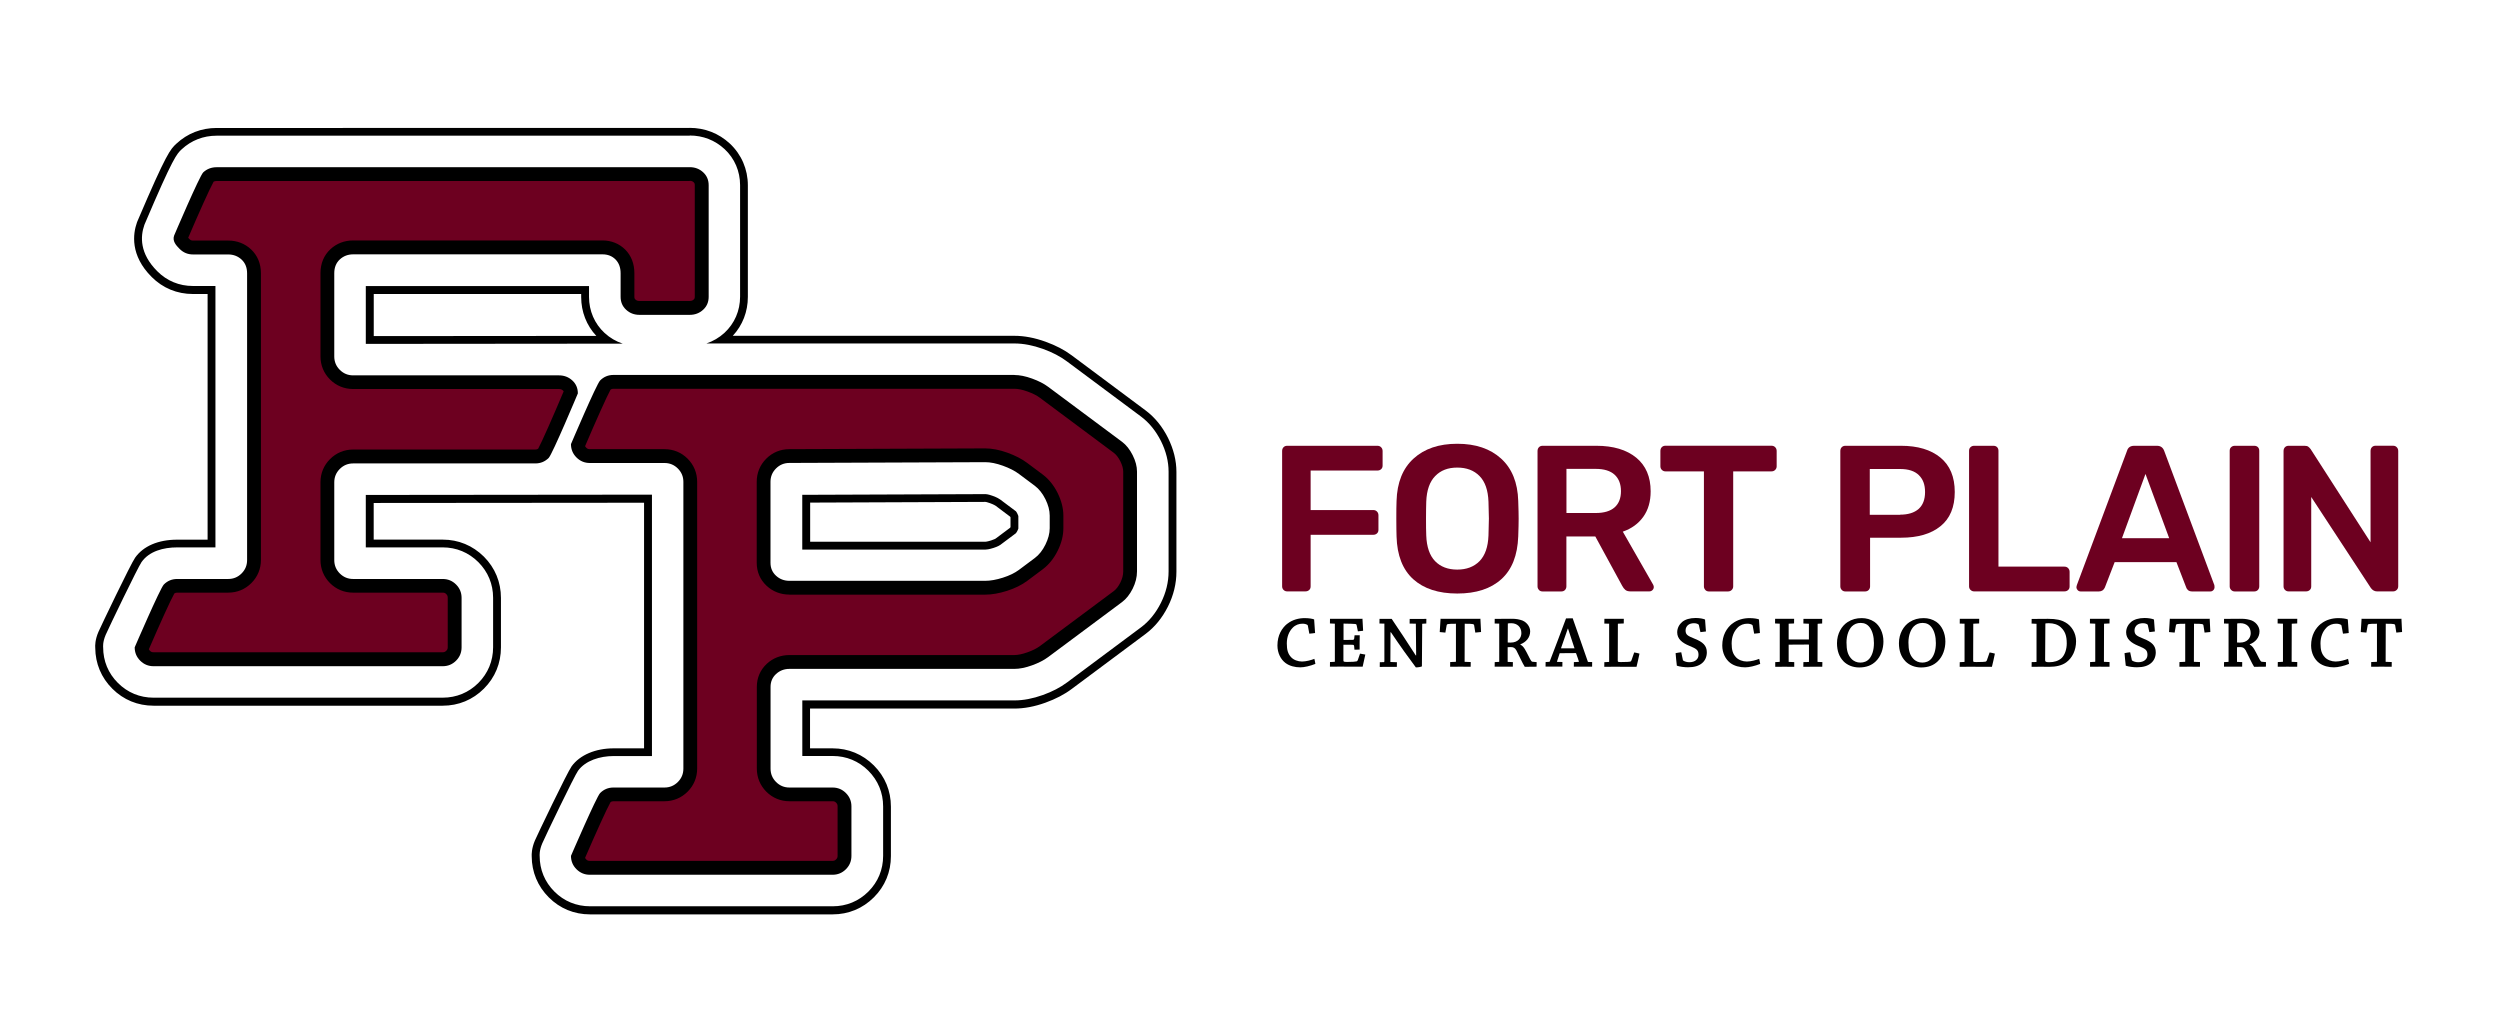 <?xml version="1.0" encoding="UTF-8"?>
<svg id="Layer_1" data-name="Layer 1" xmlns="http://www.w3.org/2000/svg" width="421" height="170" xmlns:xlink="http://www.w3.org/1999/xlink" viewBox="0 0 421 170">
  <defs>
    <style>
      .cls-1, .cls-2, .cls-3 {
        stroke-width: 0px;
      }

      .cls-2 {
        fill: #6d0020;
      }

      .cls-3 {
        fill: #fff;
      }

      .cls-4 {
        filter: url(#outer-glow-1);
      }
    </style>
    <filter id="outer-glow-1" filterUnits="userSpaceOnUse">
      <feOffset dx="0" dy="0"/>
      <feGaussianBlur result="blur" stdDeviation="7"/>
      <feFlood flood-color="#000" flood-opacity=".4"/>
      <feComposite in2="blur" operator="in"/>
      <feComposite in="SourceGraphic"/>
    </filter>
  </defs>
  <g class="cls-4">
    <g>
      <path class="cls-3" d="m99.36,153.27c-2.49,0-4.72-.92-6.47-2.67-1.76-1.75-2.68-3.99-2.68-6.48,0-.04-.08-1.03.49-2.36.53-1.24,5.43-11.43,6.1-12.37,1.24-1.73,3.69-2.76,6.54-2.76h5.79v-42.69l-46.86.05v7.5h12.28c2.48,0,4.72.93,6.48,2.68,1.75,1.75,2.67,3.99,2.67,6.47v8.33c0,2.49-.93,4.73-2.68,6.48-1.75,1.75-3.99,2.67-6.47,2.67H25.86c-2.49,0-4.72-.92-6.47-2.67-1.75-1.75-2.68-3.99-2.68-6.48,0-.02-.12-.98.49-2.37.56-1.29,5.44-11.42,6.1-12.36,1.25-1.78,3.58-2.76,6.55-2.76h5.79v-42.69h-3.13c-2.49,0-4.73-.92-6.47-2.67-3.25-3.24-3.07-6.39-2.34-8.46l.06-.16.08-.2c4.79-11.25,5.41-11.82,6.34-12.69,1.73-1.61,3.92-2.46,6.32-2.46h79.67c2.4,0,4.58.85,6.32,2.46,1.82,1.7,2.83,4.03,2.83,6.55v18.79c0,2.53-1.01,4.86-2.83,6.56-.25.23-.51.45-.79.65h49.17c1.57,0,3.25.32,5,.95,1.67.6,3.06,1.33,4.26,2.22l12.45,9.27c1.45,1.09,2.64,2.56,3.55,4.37.9,1.81,1.35,3.64,1.35,5.44v16.8c0,1.9-.46,3.78-1.36,5.58-.9,1.8-2.1,3.27-3.56,4.37l-12.43,9.26c-1.2.89-2.59,1.62-4.27,2.22-1.75.63-3.43.95-5,.95h-35.08v8.03h4.46c2.48,0,4.72.93,6.48,2.68,1.75,1.75,2.67,3.99,2.67,6.47v8.33c0,2.49-.93,4.73-2.68,6.48-1.75,1.75-3.99,2.68-6.47,2.68h-40.87Zm66.59-61.43c.07,0,.43-.01,1.16-.25.67-.21.92-.39.94-.41l2.55-1.91s.07-.1.12-.21c.05-.1.08-.18.1-.23v-1.87s-.04-.12-.1-.23c-.05-.1-.09-.17-.11-.21l-2.56-1.92c-.08-.06-.4-.28-1.15-.55-.61-.22-.91-.24-.94-.24l-30.2.12v7.91h30.18ZM62.26,57.21l39.88-.04c-.27-.2-.53-.42-.78-.65-1.83-1.69-2.84-4.03-2.84-6.57v-1.17h-36.26v8.42Z"/>
      <path class="cls-1" d="m116.15,22.82c2.23,0,4.25.79,5.87,2.29,1.69,1.57,2.61,3.73,2.61,6.07v18.79c0,2.35-.93,4.5-2.62,6.07-.9.83-1.93,1.42-3.05,1.8h51.88c1.49,0,3.1.31,4.78.91,1.61.58,2.95,1.28,4.08,2.13l12.45,9.27c1.37,1.02,2.49,2.41,3.36,4.13.85,1.71,1.28,3.44,1.28,5.15v16.8c0,1.79-.43,3.57-1.29,5.29-.86,1.71-1.98,3.1-3.36,4.13l-12.43,9.26c-1.14.85-2.48,1.55-4.09,2.13-1.68.6-3.28.91-4.77.91h-35.74v9.36h5.12c2.3,0,4.38.86,6.01,2.49,1.62,1.63,2.48,3.7,2.48,6v8.33c0,2.31-.86,4.39-2.48,6.01-1.62,1.62-3.7,2.48-6,2.48h-40.87c-2.31,0-4.39-.86-6-2.47-1.63-1.62-2.49-3.7-2.49-6.01,0,0-.09-.89.43-2.1.52-1.21,5.41-11.38,6.03-12.24,1.25-1.73,3.7-2.48,6-2.48h6.45v-44.02l-48.19.05v8.83h12.95c2.3,0,4.37.86,6.01,2.49,1.62,1.63,2.48,3.7,2.48,6v8.33c0,2.31-.86,4.38-2.48,6.01-1.62,1.62-3.7,2.48-6,2.48H25.86c-2.31,0-4.38-.86-6-2.48-1.63-1.62-2.49-3.7-2.49-6.01,0,0-.11-.84.43-2.1.55-1.26,5.42-11.37,6.03-12.24,1.3-1.85,3.7-2.48,6-2.48h6.45v-44.02h-3.79c-2.31,0-4.39-.86-6-2.48-3.01-3-2.85-5.88-2.19-7.77l.06-.16.07-.16c4.73-11.12,5.34-11.68,6.18-12.46,1.61-1.49,3.63-2.28,5.87-2.28h79.67m-54.55,35.06l43.26-.04c-1.12-.38-2.15-.97-3.04-1.79-1.7-1.57-2.63-3.73-2.63-6.08v-1.83h-37.59v9.75m73.5,34.63h30.85c.15,0,.58-.03,1.36-.28.72-.23,1.04-.44,1.14-.51l2.62-1.96s.1-.1.25-.39c.14-.27.17-.41.17-.41h0s0-2.07,0-2.07c0,0-.02-.15-.17-.44-.14-.27-.23-.38-.23-.38h0s-2.64-1.98-2.64-1.98c-.16-.12-.54-.36-1.32-.64-.75-.27-1.11-.28-1.16-.28l-30.87.12v9.23m-18.95-71.01H36.48c-2.57,0-4.91.91-6.77,2.64-1.03.96-1.65,1.54-6.5,12.91l-.07.16s-.02.05-.03.08l-.06.16c-.65,1.84-1.18,5.48,2.5,9.15,1.87,1.87,4.27,2.86,6.94,2.86h2.47v41.37h-5.12c-3.19,0-5.71,1.08-7.09,3.04-.76,1.08-5.78,11.59-6.17,12.48-.58,1.34-.57,2.34-.54,2.7.02,2.64,1.01,5.02,2.88,6.88,1.87,1.87,4.27,2.86,6.94,2.86h48.69c2.66,0,5.06-.99,6.94-2.87,1.88-1.88,2.87-4.28,2.87-6.95v-8.33c0-2.66-.99-5.06-2.86-6.94-1.89-1.88-4.29-2.88-6.95-2.88h-11.62v-6.17l45.53-.04v41.36h-5.12c-3.07,0-5.71,1.13-7.08,3.03-.76,1.06-5.77,11.54-6.18,12.49-.56,1.31-.56,2.36-.54,2.67.01,2.65,1.01,5.04,2.88,6.91,1.87,1.87,4.26,2.86,6.93,2.86h40.87c2.66,0,5.06-.99,6.94-2.87,1.88-1.87,2.87-4.28,2.87-6.94v-8.33c0-2.66-.99-5.06-2.87-6.94-1.89-1.88-4.29-2.88-6.95-2.88h-3.8v-6.7h34.42c1.64,0,3.4-.33,5.22-.99,1.74-.63,3.19-1.38,4.44-2.32l12.43-9.26c1.55-1.16,2.81-2.71,3.76-4.6.95-1.9,1.43-3.88,1.43-5.88v-16.8c0-1.91-.48-3.84-1.42-5.74-.96-1.91-2.22-3.45-3.75-4.6l-12.45-9.28c-1.24-.93-2.69-1.68-4.43-2.31-1.83-.66-3.59-.99-5.23-.99h-47.43c1.65-1.77,2.54-4.07,2.54-6.55v-18.79c0-2.71-1.08-5.21-3.04-7.04-1.87-1.73-4.21-2.64-6.78-2.64h0Zm-53.22,27.96h34.94v.51c0,2.48.9,4.78,2.55,6.55l-37.48.03v-7.09h0Zm73.5,35.13l29.51-.12c.06,0,.3.04.74.2.69.25.95.43.98.45l2.45,1.84s.02.04.03.06c.01.02.02.04.03.06v1.62s-.02.04-.03.07c0,.02-.02.04-.03.05l-2.45,1.83h0s-.21.14-.75.31c-.66.21-.96.22-.96.22h-29.52v-6.58h0Z"/>
    </g>
    <g>
      <path class="cls-2" d="m25.86,110.99c-.58,0-1.03-.19-1.43-.58-.35-.35-.53-.74-.58-1.21,1.95-4.52,4.18-9.45,4.62-10.05.34-.33.79-.52,1.37-.52h8.59c1.2,0,2.23-.43,3.07-1.27.84-.84,1.27-1.87,1.27-3.07v-48.29c0-1.3-.44-2.36-1.29-3.17-.84-.78-1.86-1.17-3.04-1.17h-5.93c-.58,0-1.03-.19-1.43-.58-.63-.63-.71-.86-.65-1.04,1.9-4.45,4.15-9.47,4.66-10.23.39-.34.84-.5,1.41-.5h79.67c.59,0,1.05.18,1.46.55.38.35.55.78.55,1.33v18.79c0,.56-.18.98-.56,1.33-.4.38-.87.55-1.46.55h-8.47c-.59,0-1.06-.17-1.46-.55-.38-.35-.56-.78-.56-1.33v-3.97c0-1.28-.4-2.34-1.2-3.13-.8-.8-1.81-1.2-3.01-1.2h-42c-1.18,0-2.21.39-3.04,1.17-.86.8-1.3,1.87-1.3,3.17v14.02c0,1.2.43,2.23,1.27,3.07.83.84,1.87,1.27,3.07,1.27h34.66c.59,0,1.05.17,1.46.55.33.31.5.67.55,1.12-1.95,4.64-4.19,9.71-4.62,10.32-.34.33-.79.51-1.36.51h-30.68c-1.2,0-2.23.43-3.07,1.27-.84.84-1.27,1.87-1.27,3.07v13.1c0,1.2.43,2.23,1.27,3.07.83.84,1.87,1.27,3.07,1.27h15.08c.57,0,1.03.19,1.43.59.4.4.58.85.58,1.43v8.33c0,.58-.19,1.03-.59,1.43-.4.4-.85.58-1.43.58H25.86Z"/>
      <path class="cls-1" d="m116.15,30.45c.34,0,.51.1.66.24.11.1.19.2.19.48v18.79c0,.29-.08.38-.18.48-.15.14-.33.24-.67.24h-8.47c-.34,0-.51-.09-.67-.24-.11-.1-.18-.19-.18-.48v-3.97c0-1.58-.53-2.94-1.54-3.96-1.01-1-2.33-1.54-3.82-1.54h-42c-1.46,0-2.79.51-3.83,1.48-1.09,1.02-1.67,2.4-1.67,4.02v14.02c0,1.5.56,2.85,1.6,3.89,1.05,1.05,2.4,1.61,3.9,1.61h34.66c.34,0,.51.1.66.24.05.05.1.09.13.16-1.74,4.13-3.7,8.59-4.29,9.65-.14.1-.28.14-.48.14h-30.68c-1.49,0-2.84.56-3.89,1.61-1.05,1.05-1.61,2.4-1.61,3.89v13.1c0,1.5.56,2.84,1.6,3.89,1.05,1.05,2.4,1.61,3.9,1.61h15.08c.27,0,.43.06.6.24.18.18.25.34.25.61v8.33c0,.27-.06.43-.25.61-.18.18-.34.25-.61.25H25.86c-.27,0-.43-.06-.61-.25-.09-.09-.15-.17-.18-.26,1.74-4.03,3.7-8.37,4.29-9.39.14-.1.28-.14.49-.14h8.59c1.5,0,2.84-.56,3.89-1.61,1.05-1.05,1.61-2.4,1.61-3.89v-48.29c0-1.61-.58-3-1.67-4.02-1.04-.97-2.37-1.48-3.83-1.48h-5.93c-.27,0-.42-.06-.61-.25-.09-.08-.15-.15-.21-.21,1.68-3.94,3.66-8.36,4.28-9.45.13-.08.28-.12.52-.12h79.67m0-2.32H36.48c-.88,0-1.63.29-2.25.86-.62.57-4.91,10.65-4.91,10.65-.32.92.31,1.63.93,2.25.62.62,1.37.93,2.25.93h5.93c.88,0,1.63.29,2.25.86.62.58.93,1.35.93,2.32v48.29c0,.88-.31,1.63-.93,2.25-.62.62-1.37.93-2.25.93h-8.59c-.88,0-1.63.31-2.25.93-.62.62-4.91,10.58-4.91,10.58,0,.88.31,1.63.93,2.25.62.62,1.37.93,2.25.93h48.69c.88,0,1.63-.31,2.25-.93.62-.62.93-1.37.93-2.25v-8.33c0-.88-.31-1.63-.93-2.25-.62-.62-1.37-.93-2.25-.93h-15.08c-.88,0-1.63-.31-2.25-.93-.62-.62-.93-1.37-.93-2.25v-13.1c0-.88.31-1.63.93-2.25.62-.62,1.37-.93,2.25-.93h30.68c.88,0,1.63-.31,2.25-.93.62-.62,4.91-10.86,4.91-10.86,0-.88-.31-1.61-.93-2.18-.62-.57-1.37-.86-2.25-.86h-34.66c-.88,0-1.63-.31-2.25-.93-.62-.62-.93-1.37-.93-2.25v-14.02c0-.97.31-1.74.93-2.32.62-.57,1.37-.86,2.25-.86h42c.88,0,1.61.29,2.18.86.57.58.86,1.35.86,2.32v3.97c0,.88.31,1.61.93,2.18.62.58,1.37.86,2.25.86h8.47c.88,0,1.63-.29,2.25-.86.62-.57.93-1.3.93-2.18v-18.79c0-.88-.31-1.61-.93-2.18-.62-.57-1.37-.86-2.25-.86h0Z"/>
    </g>
    <g>
      <path class="cls-2" d="m99.36,146.13c-.58,0-1.03-.19-1.43-.58-.35-.35-.54-.74-.58-1.21,1.95-4.52,4.18-9.45,4.62-10.05.34-.33.79-.52,1.37-.52h8.59c1.2,0,2.23-.43,3.07-1.27.84-.84,1.27-1.87,1.27-3.07v-48.29c0-1.19-.43-2.23-1.26-3.07-.85-.84-1.88-1.27-3.07-1.27h-12.57c-.58,0-1.03-.19-1.43-.58-.35-.35-.54-.74-.58-1.21,1.95-4.58,4.18-9.58,4.62-10.18.34-.33.79-.52,1.37-.52h67.5c.74,0,1.61.18,2.58.53.98.36,1.8.77,2.41,1.23l12.44,9.26c.55.42,1.04,1.03,1.44,1.84.4.81.6,1.57.6,2.26v16.8c0,.79-.2,1.58-.61,2.39-.4.8-.89,1.42-1.44,1.84l-12.43,9.26c-.62.46-1.43.87-2.41,1.23-.97.35-1.84.53-2.58.53h-37.88c-1.18,0-2.2.39-3.04,1.17-.85.79-1.3,1.84-1.3,3.04v13.76c0,1.2.43,2.23,1.27,3.07.84.84,1.87,1.27,3.07,1.27h7.26c.57,0,1.03.19,1.43.59s.59.85.59,1.43v8.33c0,.58-.19,1.03-.59,1.43s-.85.59-1.43.59h-40.87Zm33.6-69.33c-1.19,0-2.22.43-3.07,1.27-.84.84-1.27,1.88-1.27,3.07v13.63c0,1.21.44,2.24,1.3,3.04.83.78,1.86,1.17,3.04,1.17h32.98c1,0,2.12-.2,3.33-.58,1.22-.39,2.24-.89,3.05-1.5l2.65-1.98c.85-.64,1.56-1.53,2.13-2.66.56-1.13.85-2.24.85-3.3v-2.12c0-1.05-.29-2.16-.85-3.3-.57-1.13-1.28-2.03-2.13-2.66l-2.65-1.98c-.79-.6-1.81-1.12-3.02-1.55-1.23-.44-2.36-.66-3.37-.66l-32.99.13Z"/>
      <path class="cls-1" d="m170.84,65.47c.61,0,1.34.15,2.19.46.88.32,1.59.67,2.11,1.07l12.43,9.26c.41.31.78.79,1.1,1.43.32.65.48,1.23.48,1.74v16.8c0,.61-.16,1.22-.48,1.87-.32.64-.69,1.12-1.1,1.43l-12.44,9.26c-.52.39-1.23.75-2.11,1.06-.85.3-1.58.46-2.19.46h-37.88c-1.46,0-2.79.51-3.83,1.48-1.09,1.02-1.67,2.36-1.67,3.88v13.76c0,1.5.56,2.84,1.6,3.89,1.05,1.05,2.4,1.61,3.89,1.61h7.26c.27,0,.42.06.6.24.18.18.25.34.25.61v8.33c0,.27-.06.42-.25.61-.18.18-.34.25-.61.25h-40.87c-.27,0-.42-.06-.61-.25-.09-.09-.15-.17-.18-.26,1.74-4.03,3.7-8.37,4.29-9.39.14-.1.28-.14.49-.14h8.59c1.49,0,2.84-.56,3.89-1.61,1.05-1.05,1.61-2.4,1.61-3.89v-48.29c0-1.49-.55-2.84-1.61-3.9-1.05-1.05-2.4-1.6-3.89-1.6h-12.57c-.27,0-.42-.06-.61-.25-.09-.09-.15-.17-.19-.26,1.74-4.08,3.71-8.49,4.29-9.52.14-.1.28-.14.48-.14h67.5m-37.88,34.67h32.98c1.12,0,2.36-.22,3.68-.64,1.34-.43,2.48-.99,3.4-1.68l2.65-1.98c.99-.75,1.83-1.78,2.47-3.07.65-1.29.97-2.58.97-3.82v-2.12c0-1.23-.33-2.52-.97-3.82-.65-1.29-1.48-2.32-2.47-3.07l-2.65-1.98c-.89-.67-2-1.24-3.32-1.72-1.35-.49-2.62-.73-3.77-.73l-32.97.13c-1.49,0-2.84.55-3.89,1.61-1.05,1.05-1.6,2.4-1.6,3.89v13.63c0,1.53.58,2.87,1.67,3.88,1.04.97,2.37,1.48,3.83,1.48m37.88-36.99h-67.5c-.88,0-1.63.31-2.25.93-.62.62-4.91,10.72-4.91,10.72,0,.88.31,1.63.93,2.25.62.62,1.37.93,2.25.93h12.57c.88,0,1.63.31,2.25.93.62.62.93,1.37.93,2.25v48.29c0,.88-.31,1.63-.93,2.25-.62.62-1.37.93-2.25.93h-8.59c-.88,0-1.63.31-2.25.93-.62.62-4.91,10.58-4.91,10.58,0,.88.31,1.63.93,2.25.62.62,1.37.93,2.25.93h40.87c.88,0,1.63-.31,2.25-.93.62-.62.93-1.37.93-2.25v-8.33c0-.88-.31-1.63-.93-2.25-.62-.62-1.37-.93-2.25-.93h-7.26c-.88,0-1.63-.31-2.25-.93-.62-.62-.93-1.37-.93-2.25v-13.76c0-.88.31-1.61.93-2.18.62-.57,1.37-.86,2.25-.86h37.88c.88,0,1.87-.2,2.98-.6,1.1-.4,2-.86,2.71-1.39l12.44-9.26c.71-.53,1.3-1.28,1.79-2.25.48-.97.73-1.94.73-2.91v-16.8c0-.88-.24-1.81-.73-2.78-.49-.97-1.08-1.72-1.79-2.25l-12.44-9.26c-.71-.53-1.61-.99-2.71-1.39-1.1-.4-2.1-.6-2.98-.6h0Zm-37.88,34.67c-.88,0-1.63-.29-2.25-.86-.62-.57-.93-1.3-.93-2.18v-13.63c0-.88.31-1.63.93-2.25.62-.62,1.37-.93,2.25-.93l32.98-.13c.88,0,1.87.2,2.98.6,1.1.4,2.01.86,2.71,1.39l2.65,1.98c.71.53,1.3,1.28,1.79,2.25.48.97.73,1.9.73,2.78v2.12c0,.88-.25,1.81-.73,2.78-.48.97-1.08,1.72-1.79,2.25l-2.65,1.98c-.71.53-1.61.97-2.71,1.32-1.1.35-2.1.53-2.98.53h-32.98Z"/>
    </g>
  </g>
  <g>
    <g>
      <path class="cls-2" d="m216.16,99.35c-.16-.16-.25-.36-.25-.6v-22.8c0-.26.08-.47.23-.63.15-.16.36-.25.61-.25h15.2c.26,0,.47.08.63.25.16.16.25.37.25.63v2.45c0,.26-.08.46-.25.61-.16.15-.37.23-.63.23h-11.24v6.65h10.54c.26,0,.47.08.63.25.16.16.25.37.25.63v2.45c0,.26-.08.46-.25.61-.16.15-.37.23-.63.23h-10.54v8.69c0,.26-.08.46-.25.61-.16.15-.37.23-.63.23h-3.08c-.23,0-.43-.08-.6-.25Z"/>
      <path class="cls-2" d="m237.98,97.53c-1.77-1.61-2.71-4-2.8-7.18-.02-.68-.04-1.67-.04-2.98s.01-2.33.04-3.01c.09-3.11,1.05-5.49,2.87-7.14,1.82-1.66,4.27-2.49,7.36-2.49s5.54.83,7.37,2.49c1.83,1.66,2.8,4.04,2.89,7.14.05,1.35.07,2.36.07,3.01s-.02,1.62-.07,2.98c-.12,3.18-1.06,5.57-2.84,7.18-1.77,1.61-4.25,2.42-7.42,2.42s-5.65-.81-7.43-2.42Zm11.17-3.03c.93-.95,1.44-2.39,1.51-4.33.05-1.4.07-2.35.07-2.84,0-.54-.02-1.48-.07-2.84-.07-1.94-.57-3.38-1.51-4.33-.93-.95-2.18-1.42-3.75-1.42s-2.78.47-3.71,1.42c-.93.95-1.44,2.39-1.51,4.33-.02.68-.04,1.62-.04,2.84s.01,2.14.04,2.84c.07,1.94.57,3.38,1.49,4.33.92.95,2.17,1.42,3.73,1.42s2.81-.47,3.75-1.42Z"/>
      <path class="cls-2" d="m259.17,99.35c-.16-.16-.25-.36-.25-.6v-22.8c0-.26.08-.47.23-.63.15-.16.36-.25.61-.25h9.07c2.85,0,5.08.67,6.71,2,1.62,1.33,2.43,3.22,2.43,5.67,0,1.7-.41,3.13-1.24,4.29-.83,1.16-1.98,1.99-3.45,2.5l5.11,8.93c.07.14.11.27.11.39,0,.21-.08.39-.23.53-.15.14-.32.21-.51.21h-3.19c-.37,0-.66-.08-.86-.25-.2-.16-.38-.4-.54-.7l-4.52-8.3h-4.87v8.41c0,.23-.08.43-.23.6-.15.16-.36.25-.61.25h-3.19c-.23,0-.43-.08-.6-.25Zm9.56-12.96c1.4,0,2.46-.32,3.17-.95.71-.63,1.07-1.54,1.07-2.73s-.36-2.11-1.07-2.77c-.71-.65-1.77-.98-3.17-.98h-4.94v7.43h4.94Z"/>
      <path class="cls-2" d="m287.19,99.35c-.16-.16-.25-.36-.25-.6v-19.37h-6.48c-.23,0-.43-.08-.6-.25-.16-.16-.25-.36-.25-.6v-2.59c0-.26.08-.47.23-.63.15-.16.36-.25.61-.25h17.86c.26,0,.47.08.63.25.16.16.25.37.25.63v2.59c0,.23-.08.43-.25.6s-.37.25-.63.25h-6.44v19.37c0,.23-.08.43-.25.6-.16.16-.37.25-.63.25h-3.22c-.23,0-.43-.08-.6-.25Z"/>
      <path class="cls-2" d="m310.16,99.35c-.16-.16-.25-.36-.25-.6v-22.8c0-.26.08-.47.23-.63.15-.16.36-.25.61-.25h9.39c2.8,0,5.01.66,6.62,1.98,1.61,1.32,2.42,3.25,2.42,5.8s-.8,4.47-2.4,5.76c-1.6,1.3-3.81,1.94-6.64,1.94h-5.22v8.2c0,.23-.08.43-.23.6-.15.16-.36.25-.61.25h-3.33c-.23,0-.43-.08-.6-.25Zm9.81-12.68c1.35,0,2.39-.32,3.12-.96.72-.64,1.09-1.59,1.09-2.85s-.35-2.17-1.05-2.85c-.7-.69-1.75-1.03-3.15-1.03h-5.11v7.71h5.11Z"/>
      <path class="cls-2" d="m331.84,99.35c-.16-.16-.25-.36-.25-.6v-22.84c0-.26.08-.46.25-.61.16-.15.36-.23.6-.23h3.26c.26,0,.46.08.61.23.15.15.23.36.23.61v19.51h11.1c.26,0,.47.08.63.25.16.16.25.37.25.63v2.45c0,.26-.08.46-.25.61-.16.15-.37.23-.63.23h-15.2c-.23,0-.43-.08-.6-.25Z"/>
      <path class="cls-2" d="m349.9,99.39c-.15-.14-.23-.32-.23-.53l.07-.32,8.44-22.59c.16-.58.57-.88,1.23-.88h3.82c.61,0,1.02.29,1.23.88l8.44,22.59c.02.07.03.18.03.32,0,.21-.07.39-.21.53-.14.14-.3.21-.49.21h-3.05c-.3,0-.54-.07-.7-.21-.16-.14-.27-.29-.32-.46l-1.65-4.27h-10.4l-1.65,4.27c-.19.44-.53.67-1.02.67h-3.05c-.19,0-.36-.07-.51-.21Zm15.39-8.76l-3.99-10.82-3.96,10.82h7.95Z"/>
      <path class="cls-2" d="m375.73,99.35c-.16-.16-.25-.36-.25-.6v-22.84c0-.26.08-.46.25-.61.16-.15.36-.23.6-.23h3.29c.26,0,.46.08.61.23.15.15.23.36.23.61v22.84c0,.23-.08.43-.23.6-.15.16-.36.25-.61.25h-3.29c-.23,0-.43-.08-.6-.25Z"/>
      <path class="cls-2" d="m384.8,99.35c-.16-.16-.25-.36-.25-.6v-22.8c0-.26.08-.47.23-.63.15-.16.36-.25.61-.25h2.7c.28,0,.49.05.63.16.14.11.27.24.39.4l10.09,15.69v-15.38c0-.26.08-.47.23-.63.15-.16.36-.25.61-.25h2.94c.26,0,.47.08.63.25.16.16.25.37.25.63v22.77c0,.26-.08.47-.25.63s-.36.25-.6.25h-2.73c-.4,0-.74-.19-1.02-.56l-10.05-15.34v15.06c0,.26-.08.46-.25.61-.16.15-.37.23-.63.23h-2.94c-.23,0-.43-.08-.6-.25Z"/>
    </g>
    <g>
      <path class="cls-1" d="m216.79,105.04c.86-.69,1.95-.95,2.91-.95.72,0,1.3.1,1.6.22.07.76.12,1.52.16,2.29-.3.04-.63.09-.97.11l-.24-1.31c-.01-.09-.05-.15-.09-.17-.22-.14-.5-.2-.84-.2-.56,0-1.16.2-1.62.67-.63.64-1,1.55-1,2.66s.2,1.76.74,2.33c.42.45,1.14.71,1.82.71s1.56-.24,2.08-.45c.06.26.14.59.17.85-.88.35-1.86.58-2.54.58-.89,0-1.81-.22-2.5-.74-.78-.59-1.35-1.65-1.35-2.94,0-1.75.76-2.94,1.66-3.67Z"/>
      <path class="cls-1" d="m224.74,111.46s.05-.01.05-.05v-6.38l-.83-.04c0-.26,0-.53.01-.78h4.33c.52-.01.87-.01,1.14-.01.05.67.09,1.35.11,2.02-.26.04-.58.07-.88.1l-.21-1.02c-.02-.12-.07-.2-.26-.22-.26-.02-.89-.06-1.69-.06h-.26v2.75c.55,0,1.03,0,1.56-.02.16,0,.22-.09.24-.24l.06-.53c.3-.01.59,0,.87,0-.01.38-.01.82-.02,1.23v1.18c-.27.01-.57.02-.87.02l-.05-.58c-.01-.17-.09-.25-.25-.25-.47-.01-.98-.01-1.56-.01v2.64c0,.22.05.26.67.26.79,0,1.33-.04,1.52-.09.12-.02.19-.1.24-.24l.37-1.07c.31.04.62.1.89.16-.14.67-.29,1.36-.45,2.04-.59,0-2.26-.01-3.94-.01-.55,0-1.1.01-1.57.01,0-.26.01-.53.01-.78l.77-.04Z"/>
      <path class="cls-1" d="m233.08,111.46s.05-.02.05-.05v-6.39l-.83-.02c0-.26,0-.53.01-.78h2.05c1.21,1.78,2.83,4.24,4.05,6.15h.07c-.02-1.78-.02-3.57-.05-5.34l-1.05-.02c0-.25.01-.53.01-.78h1.57c.42,0,.89-.01,1.24-.01,0,.25,0,.53-.01.78l-.67.04s-.02.01-.02.05l-.05,7.13c-.2.09-.63.17-1.02.17-1.09-1.44-2.66-3.63-4.2-5.92h-.07c-.01,1.69-.01,3.35-.02,5.01l1.1.04c0,.25,0,.53-.01.78h-1.7c-.4,0-.83.01-1.18.01,0-.26.01-.53.01-.79l.72-.02Z"/>
      <path class="cls-1" d="m245.13,111.45s.05-.01.05-.04v-6.37c-.82,0-1.05.02-1.3.05-.2.02-.25.11-.27.24l-.21,1.2c-.31-.02-.66-.05-.95-.09.05-.74.09-1.5.14-2.24.25,0,.68.01,1.15.01h4.44c.5-.01.86-.01,1.12-.01.05.73.09,1.49.11,2.23-.3.04-.64.06-.97.1l-.19-1.2c-.02-.14-.07-.21-.29-.24-.25-.04-.45-.05-1.3-.05l-.02,6.41,1.03.04c0,.25,0,.53-.01.79-.47,0-1.14-.01-1.71-.01s-1.19.01-1.75.01c0-.26,0-.53.01-.79l.93-.04Z"/>
      <path class="cls-1" d="m251.7,105c0-.26,0-.52.01-.78.76-.01,1.71-.02,2.59-.02.71,0,1.1.01,1.76.19.93.22,1.62,1.08,1.62,1.92,0,1.07-.71,1.83-1.64,2.19v.07c.58.26.88.97,1.49,2.16.3.58.4.71.55.71l.69.06c0,.25-.01.51-.01.77-.24,0-.61,0-.87.01-.24,0-.92.01-1.12.01-.38-.57-1.08-2.16-1.41-2.76-.24-.41-.47-.56-.94-.56-.35,0-.5.01-.53.02v2.47s.88.04.88.04c0,.25-.01.51-.01.77h-3.06c0-.25,0-.51.01-.77l.71-.04s.05-.01.05-.04v-6.4s-.77-.02-.77-.02Zm2.19,3.19c.06.02.22.02.51.02,1.25,0,1.8-.81,1.8-1.59,0-1.05-.73-1.67-1.71-1.67-.32,0-.5.02-.57.05l-.02,3.19Z"/>
      <path class="cls-1" d="m260.91,111.46s.05-.02.06-.06c.83-2.12,1.95-5.14,2.75-7.26.19-.02.57-.02,1.12-.02.78,2.17,1.81,5.21,2.57,7.35l.71.02c0,.26,0,.53-.01.78h-1.3c-.61,0-1.26.01-1.78,0,0-.26,0-.52.01-.77l.81-.04s.05-.04.04-.06c-.14-.41-.32-.98-.47-1.36-.01-.05-.04-.06-.09-.06l-2.68.02c-.15.46-.33,1.02-.47,1.46l.93.02c0,.26,0,.52-.01.78h-2.83c0-.26,0-.52.01-.77l.64-.04Zm3.1-5.58c-.36,1.04-.77,2.24-1.12,3.23-.01.05,0,.07.02.07h2.24c-.33-.99-.74-2.23-1.09-3.31h-.06Z"/>
      <path class="cls-1" d="m270.17,104.99c0-.26,0-.53.01-.78h3.27c0,.25,0,.53-.01.78l-.95.04s-.04.01-.04.04l-.02,6.16c0,.22,0,.26.55.26.99,0,1.36-.04,1.55-.07.11-.04.17-.11.22-.25l.45-1.3c.31.05.62.12.89.2-.14.69-.32,1.5-.5,2.22-.59,0-2.17-.01-3.87-.01-.55,0-1.09.01-1.56.01,0-.26,0-.53.01-.78l.76-.04s.05-.01.05-.05v-6.39s-.81-.02-.81-.02Z"/>
      <path class="cls-1" d="m283.38,111.13s.05.1.09.12c.24.16.63.27,1.02.27.47,0,.93-.14,1.18-.4.24-.22.36-.5.36-.86,0-.88-.47-1.04-1.56-1.51-1.16-.48-2.03-1.13-2.03-2.27,0-.72.36-1.34.83-1.74.5-.42,1.29-.67,2.27-.67.63,0,1.28.11,1.59.26.06.66.11,1.34.15,2.01-.28.04-.62.09-.93.11l-.25-1.14c-.01-.07-.04-.11-.06-.14-.19-.15-.47-.22-.79-.22-.38,0-.73.1-.99.31-.21.19-.41.48-.41.89,0,.76.35.93,1.57,1.43,1.3.52,2.01,1.12,2.01,2.27,0,.72-.27,1.39-.81,1.83-.55.46-1.29.69-2.38.69-.58,0-1.4-.1-1.86-.27-.09-.71-.15-1.43-.21-2.11.3-.06.64-.12.95-.15l.27,1.26Z"/>
      <path class="cls-1" d="m291.7,105.04c.85-.69,1.95-.95,2.91-.95.72,0,1.3.1,1.6.22.07.76.12,1.52.16,2.29-.3.04-.63.09-.97.11l-.24-1.31c-.01-.09-.05-.15-.09-.17-.22-.14-.5-.2-.84-.2-.56,0-1.17.2-1.62.67-.63.64-1,1.55-1,2.66s.2,1.76.74,2.33c.42.45,1.14.71,1.82.71s1.56-.24,2.08-.45c.06.26.14.59.17.85-.88.35-1.86.58-2.54.58-.89,0-1.81-.22-2.5-.74-.78-.59-1.35-1.65-1.35-2.94,0-1.75.76-2.94,1.66-3.67Z"/>
      <path class="cls-1" d="m299.67,111.45s.04-.01.04-.05v-6.37l-.79-.04c0-.26,0-.53.01-.78h3.2c0,.25,0,.52-.01.78l-.89.04s-.02.01-.02.05v2.57s0,.04.04.04h3.37s0-2.65,0-2.65l-.93-.04c0-.25,0-.53.01-.78h3.16c0,.24,0,.53-.01.78l-.72.04s-.04.01-.04.04l-.02,6.38.82.04c0,.25-.01.53-.02.78h-1.52c-.57,0-1.19.01-1.67.01,0-.26,0-.55.01-.79l.89-.02s.05-.02.05-.06v-2.83s-.02-.05-.05-.05l-3.37.02v2.9s.94.04.94.04c0,.25.01.53,0,.79-.47,0-1.1-.01-1.66-.01-.5,0-1.08.01-1.54.01v-.79l.74-.04Z"/>
      <path class="cls-1" d="m310.45,111.36c-.72-.73-1.1-1.74-1.1-3.05,0-1.61.79-2.9,1.77-3.54.74-.48,1.5-.68,2.4-.68.77,0,1.47.2,2.11.62.92.62,1.54,1.87,1.54,3.31,0,1.25-.42,2.52-1.29,3.35-.69.67-1.59,1.03-2.8,1.03-1.09,0-2.01-.41-2.63-1.03Zm4.35-.43c.46-.56.77-1.41.77-2.64,0-1.09-.25-2.03-.72-2.65-.38-.51-.89-.74-1.51-.74s-1.09.2-1.49.59c-.48.5-.9,1.41-.9,2.71s.22,2.08.79,2.7c.42.48.98.68,1.55.68s1.12-.19,1.51-.66Z"/>
      <path class="cls-1" d="m320.88,111.36c-.72-.73-1.1-1.74-1.1-3.05,0-1.61.79-2.9,1.77-3.54.74-.48,1.5-.68,2.4-.68.77,0,1.48.2,2.11.62.92.62,1.54,1.87,1.54,3.31,0,1.25-.42,2.52-1.29,3.35-.69.67-1.59,1.03-2.8,1.03-1.09,0-2.01-.41-2.63-1.03Zm4.35-.43c.46-.56.77-1.41.77-2.64,0-1.09-.25-2.03-.72-2.65-.38-.51-.89-.74-1.51-.74s-1.09.2-1.49.59c-.48.5-.9,1.41-.9,2.71s.22,2.08.79,2.7c.42.48.98.68,1.55.68s1.12-.19,1.51-.66Z"/>
      <path class="cls-1" d="m330.02,104.99c0-.26,0-.53.01-.78h3.27c0,.25,0,.53-.01.78l-.95.04s-.04.01-.04.04l-.02,6.16c0,.22,0,.26.55.26.99,0,1.36-.04,1.55-.07.11-.04.17-.11.22-.25l.45-1.3c.31.05.62.12.89.2-.14.69-.32,1.5-.5,2.22-.59,0-2.17-.01-3.87-.01-.55,0-1.09.01-1.56.01,0-.26,0-.53.01-.78l.76-.04s.05-.01.05-.05v-6.39s-.81-.02-.81-.02Z"/>
      <path class="cls-1" d="m342.13,111.5l.77-.02s.05-.02.05-.06v-6.37l-.83-.04c0-.26,0-.52.01-.78.78-.01,1.77-.02,2.75-.02,1.43,0,2.26.21,2.95.61,1.04.59,1.78,1.8,1.78,3.15,0,1.57-.66,2.85-1.67,3.58-.72.52-1.72.74-2.8.74-.46,0-1.12-.01-1.46-.01-.48,0-1.08.01-1.56.01,0-.26.01-.53.01-.78Zm2.27-.35c0,.27.12.37.68.37.84,0,1.55-.22,2.07-.68.57-.53.89-1.52.89-2.47,0-1.34-.3-2.09-1.03-2.76-.5-.45-1.19-.66-1.98-.66-.27,0-.48.01-.59.05l-.04,6.15Z"/>
      <path class="cls-1" d="m351.94,104.99c0-.26,0-.53.01-.78h3.3c0,.25-.01.53-.01.78l-.9.04s-.02.01-.02.05l-.02,6.37.95.04c0,.25,0,.53-.01.79-.46,0-1.09-.01-1.64-.01s-1.14.01-1.64.01c0-.26,0-.53.01-.79l.82-.04s.05-.01.05-.05v-6.37l-.89-.04Z"/>
      <path class="cls-1" d="m358.98,111.13s.05.1.09.12c.24.16.63.27,1.02.27.47,0,.93-.14,1.18-.4.24-.22.36-.5.36-.86,0-.88-.47-1.04-1.56-1.51-1.16-.48-2.03-1.13-2.03-2.27,0-.72.36-1.34.83-1.74.5-.42,1.29-.67,2.27-.67.63,0,1.28.11,1.59.26.06.66.11,1.34.15,2.01-.28.04-.62.09-.93.11l-.25-1.14c-.01-.07-.04-.11-.06-.14-.19-.15-.47-.22-.79-.22-.38,0-.73.1-.99.31-.21.19-.41.48-.41.89,0,.76.35.93,1.57,1.43,1.3.52,2.01,1.12,2.01,2.27,0,.72-.27,1.39-.81,1.83-.55.46-1.29.69-2.38.69-.58,0-1.4-.1-1.86-.27-.09-.71-.15-1.43-.21-2.11.3-.06.64-.12.95-.15l.27,1.26Z"/>
      <path class="cls-1" d="m367.94,111.45s.05-.01.05-.04v-6.37c-.82,0-1.05.02-1.3.05-.2.02-.25.11-.27.24l-.21,1.2c-.31-.02-.66-.05-.95-.09.05-.74.09-1.5.14-2.24.25,0,.68.01,1.15.01h4.44c.5-.01.86-.01,1.12-.01.05.73.09,1.49.11,2.23-.3.04-.64.06-.97.1l-.19-1.2c-.02-.14-.07-.21-.29-.24-.25-.04-.45-.05-1.3-.05l-.02,6.41,1.03.04c0,.25,0,.53-.01.79-.47,0-1.14-.01-1.71-.01s-1.19.01-1.75.01c0-.26,0-.53.01-.79l.93-.04Z"/>
      <path class="cls-1" d="m374.52,105c0-.26,0-.52.01-.78.76-.01,1.71-.02,2.59-.02.71,0,1.1.01,1.76.19.93.22,1.62,1.08,1.62,1.92,0,1.07-.71,1.83-1.64,2.19v.07c.58.26.88.97,1.49,2.16.3.58.4.71.55.71l.69.06c0,.25-.01.51-.01.77-.24,0-.61,0-.87.01-.24,0-.92.01-1.12.01-.38-.57-1.08-2.16-1.41-2.76-.24-.41-.47-.56-.94-.56-.35,0-.5.01-.53.02v2.47s.88.04.88.04c0,.25-.01.51-.01.77h-3.06c0-.25,0-.51.01-.77l.71-.04s.05-.01.05-.04v-6.4s-.77-.02-.77-.02Zm2.19,3.19c.06.02.22.02.51.02,1.25,0,1.8-.81,1.8-1.59,0-1.05-.73-1.67-1.71-1.67-.32,0-.5.02-.57.05l-.02,3.19Z"/>
      <path class="cls-1" d="m383.55,104.99c0-.26,0-.53.01-.78h3.3c0,.25-.01.53-.01.78l-.9.04s-.02.01-.02.05l-.02,6.37.95.04c0,.25,0,.53-.01.79-.46,0-1.09-.01-1.64-.01s-1.14.01-1.64.01c0-.26,0-.53.01-.79l.82-.04s.05-.01.05-.05v-6.37l-.89-.04Z"/>
      <path class="cls-1" d="m390.86,105.04c.85-.69,1.95-.95,2.91-.95.72,0,1.3.1,1.6.22.07.76.12,1.52.16,2.29-.3.04-.63.09-.97.11l-.24-1.31c-.01-.09-.05-.15-.09-.17-.22-.14-.5-.2-.84-.2-.56,0-1.17.2-1.62.67-.63.64-1,1.55-1,2.66s.2,1.76.74,2.33c.42.45,1.14.71,1.82.71s1.56-.24,2.08-.45c.06.26.14.59.17.85-.88.35-1.86.58-2.54.58-.89,0-1.81-.22-2.5-.74-.78-.59-1.35-1.65-1.35-2.94,0-1.75.76-2.94,1.66-3.67Z"/>
      <path class="cls-1" d="m400.23,111.45s.05-.01.05-.04v-6.37c-.82,0-1.05.02-1.3.05-.2.02-.25.11-.27.24l-.21,1.2c-.31-.02-.66-.05-.95-.09.05-.74.09-1.5.14-2.24.25,0,.68.01,1.15.01h4.44c.5-.01.86-.01,1.12-.01.05.73.09,1.49.11,2.23-.3.04-.64.06-.97.1l-.19-1.2c-.02-.14-.07-.21-.29-.24-.25-.04-.45-.05-1.3-.05l-.02,6.41,1.03.04c0,.25,0,.53-.01.79-.47,0-1.14-.01-1.71-.01s-1.19.01-1.75.01c0-.26,0-.53.01-.79l.93-.04Z"/>
    </g>
  </g>
</svg>